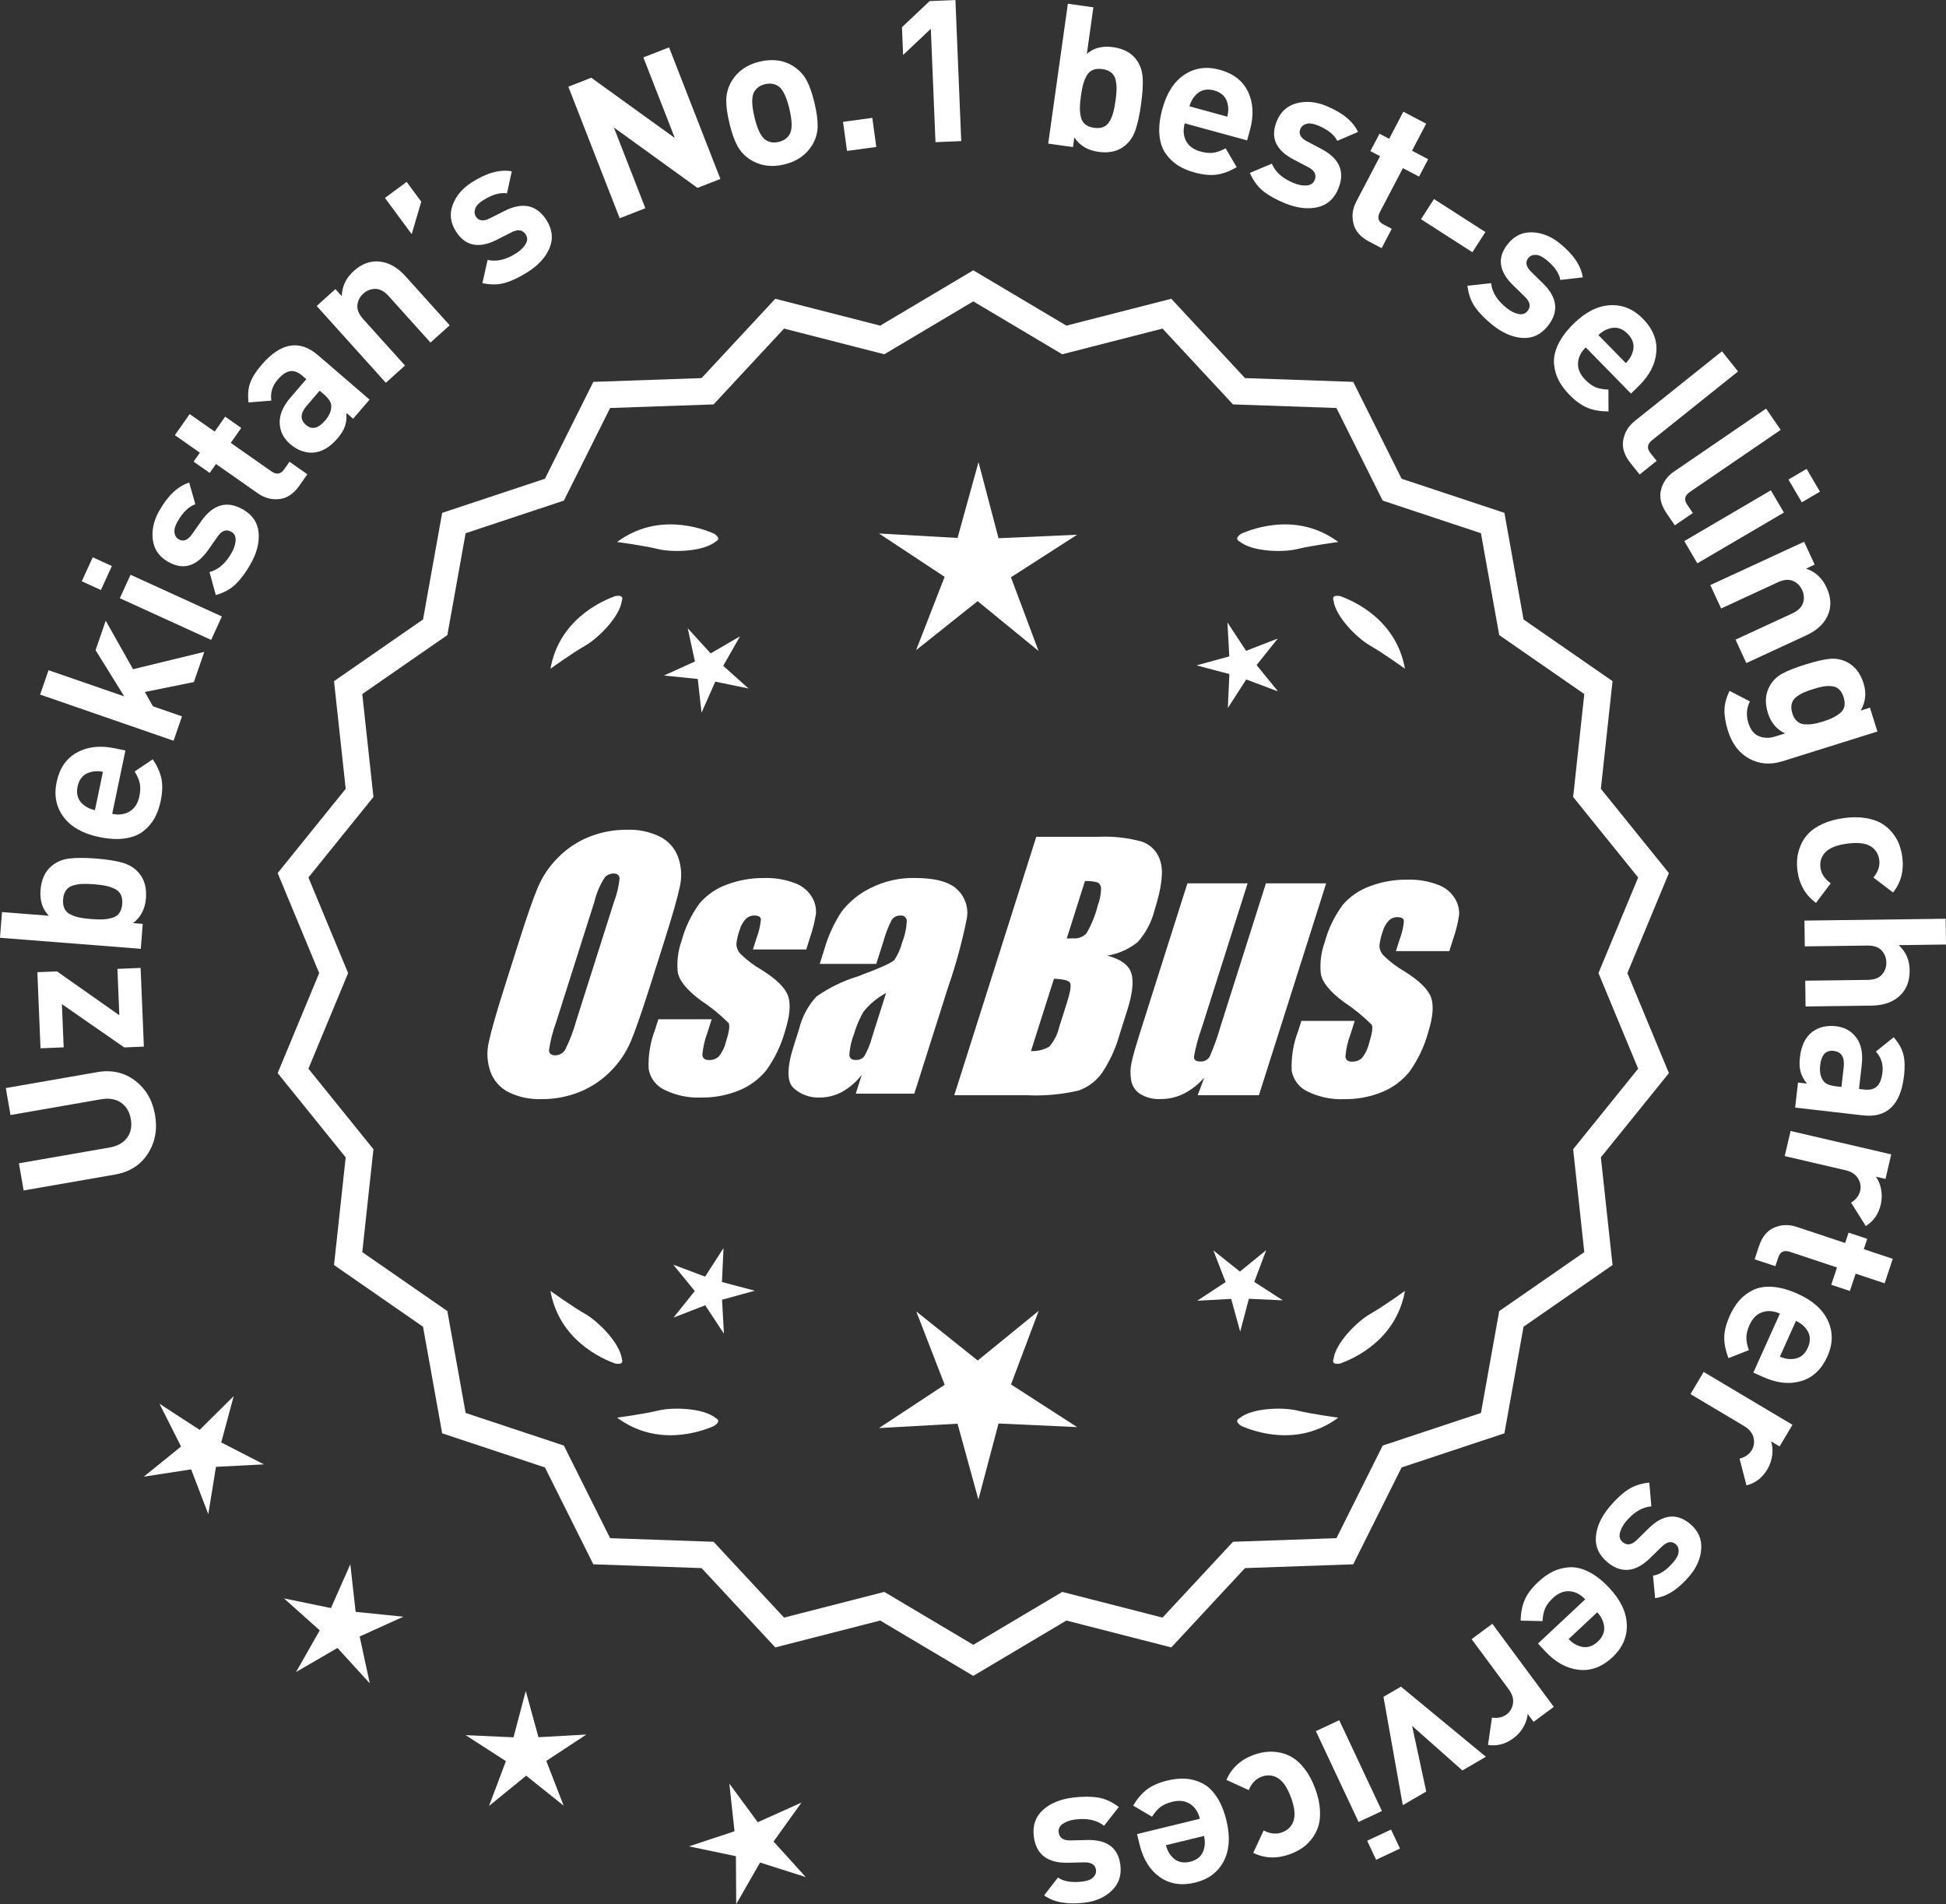 <?xml version="1.0" encoding="UTF-8"?>
<svg id="Layer_2" data-name="Layer 2" xmlns="http://www.w3.org/2000/svg" viewBox="0 0 304.135 297.585">
  <rect x="0" y="0" width="304.135" height="297.585" fill="#333333" stroke="none"/>
  <defs>
    <style>
      .cls-1 {
        fill: #fff;
      }
    </style>
  </defs>
  <g id="Layer_1-2" data-name="Layer 1">
    <g>
      <g>
        <polygon class="cls-1" points="36.523 218.195 31.204 223.468 24.926 219.383 28.297 226.071 22.471 230.78 29.875 229.64 32.553 236.635 33.756 229.243 41.237 228.857 34.578 225.428 36.523 218.195"/>
        <polygon class="cls-1" points="55.583 251.907 54.751 244.464 51.726 251.316 44.389 249.806 49.971 254.801 46.269 261.312 52.744 257.547 57.792 263.081 56.212 255.759 63.034 252.667 55.583 251.907"/>
        <polygon class="cls-1" points="84.156 271.499 82.169 264.276 80.253 271.518 72.771 271.175 79.065 275.235 76.428 282.245 82.233 277.513 88.086 282.189 85.379 275.204 91.634 271.083 84.156 271.499"/>
        <polygon class="cls-1" points="120.898 287.804 125.262 281.716 118.428 284.783 113.987 278.751 114.792 286.199 107.683 288.559 115.014 290.095 115.062 297.585 118.788 291.087 125.926 293.356 120.898 287.804"/>
      </g>
      <g>
        <path class="cls-1" d="M152.112,261.287l-14.465-8.599-16.302,4.175-11.457-12.326-16.818-.586-7.52-15.055-15.972-5.301-2.974-16.563-13.831-9.586,1.813-16.73-10.57-13.094,6.453-15.542-6.453-15.542,10.57-13.094-1.813-16.73,13.831-9.586,2.974-16.563,15.972-5.301,7.52-15.055,16.818-.586,11.457-12.326,16.302,4.175,14.465-8.599,14.465,8.599,16.302-4.175,11.457,12.326,16.818.586,7.52,15.055,15.972,5.301,2.974,16.563,13.831,9.586-1.813,16.73,10.57,13.094-6.453,15.542,6.453,15.542-10.57,13.094,1.813,16.73-13.831,9.586-2.974,16.563-15.972,5.301-7.52,15.055-16.818.586-11.457,12.326-16.302-4.175-14.465,8.599ZM138.124,249.369l13.988,8.315,13.988-8.315,15.764,4.038,11.079-11.92,16.263-.567,7.272-14.558,15.445-5.126,2.876-16.017,13.375-9.27-1.753-16.179,10.222-12.662-6.24-15.029,6.24-15.029-10.222-12.662,1.753-16.178-13.375-9.27-2.876-16.017-15.445-5.126-7.272-14.558-16.263-.567-11.079-11.92-15.764,4.038-13.988-8.316-13.988,8.316-15.764-4.038-11.079,11.92-16.263.567-7.272,14.558-15.445,5.126-2.876,16.017-13.375,9.27,1.753,16.178-10.222,12.662,6.24,15.029-6.24,15.029,10.222,12.662-1.753,16.179,13.375,9.27,2.876,16.017,15.445,5.126,7.272,14.558,16.263.567,11.079,11.92,15.764-4.038Z"/>
        <path class="cls-1" d="M152.112,261.914l-14.549-8.648-16.396,4.199-11.522-12.397-16.915-.59-7.562-15.141-16.063-5.331-2.991-16.659-13.911-9.641,1.824-16.826-10.632-13.169,6.49-15.631-6.49-15.631,10.632-13.17-1.824-16.826,13.911-9.641,2.991-16.659,16.063-5.332,7.562-15.141,16.915-.59,11.522-12.397,16.396,4.199,14.549-8.648,14.548,8.648,16.396-4.199,11.522,12.397,16.914.59,7.563,15.141,16.063,5.332,2.991,16.659,13.91,9.641-1.823,16.826,10.632,13.17-6.49,15.631,6.49,15.631-10.632,13.169,1.823,16.826-13.91,9.641-2.991,16.659-16.063,5.331-7.563,15.141-16.914.59-11.522,12.397-16.396-4.199-14.548,8.648ZM137.729,252.11l14.383,8.55,14.382-8.55,16.209,4.151,11.392-12.255,16.721-.583,7.478-14.968,15.88-5.271,2.956-16.468,13.752-9.531-1.802-16.635,10.509-13.019-6.416-15.453,6.416-15.453-10.509-13.02.023-.223,1.778-16.412-13.752-9.531-2.956-16.468-15.88-5.271-7.478-14.968-16.721-.583-11.392-12.255-16.209,4.151-14.382-8.55-14.383,8.55-16.208-4.151-11.392,12.255-16.722.583-7.477,14.968-15.88,5.271-2.956,16.468-13.753,9.531,1.803,16.634-10.509,13.02,6.416,15.453-6.416,15.453,10.509,13.019-.023.223-1.779,16.412,13.753,9.531,2.956,16.468,15.88,5.271,7.477,14.968,16.722.583,11.392,12.255,16.208-4.151ZM152.112,258.311l-14.071-8.365-15.858,4.062-11.144-11.99-16.36-.57-7.314-14.645-15.537-5.156-2.893-16.112-13.454-9.325,1.764-16.274-10.283-12.737,6.277-15.119-6.277-15.119,10.283-12.737-1.764-16.274,13.454-9.325,2.893-16.112,15.537-5.156,7.314-14.645,16.36-.57,11.144-11.991,15.858,4.062,14.071-8.365,14.071,8.365,15.857-4.062,11.145,11.991,16.36.57,7.314,14.645,15.536,5.156,2.894,16.112,13.454,9.325-1.764,16.274,10.283,12.737-6.277,15.119,6.277,15.119-10.283,12.737,1.764,16.274-13.454,9.325-2.894,16.112-15.536,5.156-7.314,14.645-16.36.57-11.145,11.99-15.857-4.062-14.071,8.365ZM138.207,248.791l13.905,8.266,13.905-8.266,15.67,4.014,11.014-11.849,16.167-.563,7.229-14.472,15.353-5.096,2.858-15.922,13.296-9.214-1.742-16.083,10.16-12.587-6.203-14.94,6.203-14.94-10.16-12.587,1.742-16.083-13.296-9.214-2.858-15.922-15.353-5.096-7.229-14.472-16.167-.563-11.014-11.849-15.67,4.014-13.905-8.267-13.905,8.267-15.671-4.014-11.013,11.849-16.167.563-7.229,14.472-15.354,5.096-2.857,15.922-13.296,9.214,1.742,16.083-10.16,12.587,6.203,14.94-6.203,14.94,10.16,12.587-1.742,16.083,13.296,9.214,2.857,15.922,15.354,5.096,7.229,14.472,16.167.563,11.013,11.849,15.671-4.014Z"/>
      </g>
      <g>
        <polygon class="cls-1" points="112.832 200.362 113.075 195.056 110.197 199.52 105.226 197.649 108.581 201.766 105.266 205.915 110.218 203.997 113.14 208.432 112.846 203.129 117.967 201.72 112.832 200.362"/>
        <polygon class="cls-1" points="162.338 204.861 152.807 212.629 143.2 204.954 147.643 216.42 137.374 223.185 149.652 222.502 152.912 234.358 156.057 222.471 168.341 223.034 158.007 216.369 162.338 204.861"/>
        <polygon class="cls-1" points="196.026 200.344 197.896 195.374 193.78 198.729 189.63 195.414 191.549 200.366 187.114 203.288 192.417 202.993 193.825 208.114 195.184 202.98 200.489 203.223 196.026 200.344"/>
      </g>
      <g>
        <path class="cls-1" d="M193.726,221.638c-.197.099-.32.215-.359.348-.001.002-.003.003-.005.005.001 0.0.002.001.003.001-.063.227.115.505.606.846,2.043.909,8.925,3.375,15.191-1.283,0,0-4.07-.534-6.459-1.115-2.166-.527-6.98-.443-8.977,1.198Z"/>
        <path class="cls-1" d="M208.39,212.904c0.0.002-0.0.004-0.0.007.001-0.0.002-.001.003-.001.11.208.43.288,1.022.199,2.109-.742,8.805-3.676,10.161-11.365,0,0-3.325,2.407-5.461,3.625-1.936,1.104-5.378,4.471-5.703,7.036-.075.207-.085.376-.022.5Z"/>
      </g>
      <g>
        <path class="cls-1" d="M111.88,221.638c.197.099.32.215.359.348.001.002.003.003.005.005-.001 0-.002.001-.003.001.063.227-.115.505-.606.846-2.043.909-8.925,3.375-15.191-1.283,0,0,4.07-.534,6.459-1.115,2.166-.527,6.98-.443,8.977,1.198Z"/>
        <path class="cls-1" d="M97.216,212.904c-0.0.002 0.0.004 0.0.007-.001-0-.002-.001-.003-.001-.11.208-.43.288-1.022.199-2.109-.742-8.805-3.676-10.161-11.365,0,0,3.325,2.407,5.461,3.625,1.936,1.104,5.378,4.471,5.703,7.036.075.207.085.376.022.5Z"/>
      </g>
      <g>
        <path class="cls-1" d="M111.88,84.622c.197-.099.32-.215.359-.348.001-.002.003-.003.005-.005-.001-0-.002-.001-.003-.001.063-.227-.115-.505-.606-.846-2.043-.909-8.925-3.375-15.191,1.283,0,0,4.07.534,6.459,1.115,2.166.527,6.98.443,8.977-1.198Z"/>
        <path class="cls-1" d="M97.216,93.355c-0-.002 0-.004 0-.007-.001 0-.002.001-.003.001-.11-.208-.43-.288-1.022-.199-2.109.742-8.805,3.676-10.161,11.365,0,0,3.325-2.407,5.461-3.625,1.936-1.104,5.378-4.471,5.703-7.036.075-.207.085-.376.022-.5Z"/>
      </g>
      <g>
        <path class="cls-1" d="M193.726,84.622c-.197-.099-.32-.215-.359-.348-.001-.002-.003-.003-.005-.005.001-0.0.002-.001.003-.001-.063-.227.115-.505.606-.846,2.043-.909,8.925-3.375,15.191,1.283,0,0-4.07.534-6.459,1.115-2.166.527-6.98.443-8.977-1.198Z"/>
        <path class="cls-1" d="M208.39,93.355c0-.002-0-.004-0-.007.001 0.0.002.001.003.001.11-.208.43-.288,1.022-.199,2.109.742,8.805,3.676,10.161,11.365,0,0-3.325-2.407-5.461-3.625-1.936-1.104-5.378-4.471-5.703-7.036-.075-.207-.085-.376-.022-.5Z"/>
      </g>
      <g id="Group_4" data-name="Group 4">
        <g id="Group_1" data-name="Group 1">
          <path id="Path_1" data-name="Path 1" class="cls-1" d="M101.57,154.181c-1.287,4.058-2.289,6.932-3.006,8.623-.743,1.73-1.811,3.301-3.145,4.628-1.374,1.392-3.018,2.488-4.831,3.221-1.89.759-3.911,1.14-5.947,1.123-1.762.067-3.514-.296-5.104-1.059-1.333-.652-2.362-1.794-2.872-3.188-.534-1.48-.633-3.081-.285-4.615.343-1.661,1.174-4.572,2.493-8.734l2.193-6.911c1.287-4.058,2.289-6.932,3.006-8.623.743-1.73,1.811-3.301,3.145-4.628,1.374-1.392,3.018-2.488,4.831-3.221,1.89-.757,3.911-1.138,5.947-1.12,1.762-.067,3.514.296,5.104,1.059,1.332.654,2.36,1.796,2.872,3.189.534,1.48.633,3.082.285,4.616-.343,1.661-1.173,4.571-2.492,8.731l-2.194,6.909ZM95.979,140.907c.442-1.159.728-2.373.849-3.608-.025-.526-.342-.786-.951-.786-.528.006-1.028.236-1.375.634-.738,1.153-1.278,2.422-1.598,3.754l-5.99,18.863c-.521,1.405-.892,2.861-1.11,4.343,0,.552.337.824.98.824.663-.002,1.272-.367,1.586-.951.708-1.449,1.281-2.96,1.712-4.514l5.891-18.565.005.005Z"/>
          <path id="Path_2" data-name="Path 2" class="cls-1" d="M126.006,148.389h-8.337l.571-1.795c.36-.932.588-1.91.678-2.904-.032-.406-.374-.609-1.027-.609-.511-.005-1.002.199-1.36.563-.44.48-.76,1.059-.932,1.687-.261.721-.434,1.471-.516,2.234.027.588.273,1.145.692,1.559.987.957,2.09,1.787,3.283,2.47,2.283,1.433,3.65,2.78,4.102,4.039.45,1.262.298,3.1-.469,5.516-.606,2.188-1.593,4.253-2.916,6.099-1.134,1.403-2.607,2.494-4.28,3.17-1.866.76-3.866,1.137-5.881,1.11-1.989.089-3.969-.323-5.758-1.198-1.308-.611-2.234-1.824-2.479-3.246-.096-2.11.247-4.217,1.008-6.188l.507-1.598h8.334l-.665,2.097c-.426,1.113-.691,2.281-.786,3.469.038.533.375.799.995.799.573.035,1.136-.159,1.566-.539.535-.66.914-1.431,1.11-2.258.501-1.579.646-2.568.436-2.968-1.324-1.328-2.782-2.516-4.35-3.545-2.238-1.661-3.445-3.17-3.62-4.527-.144-1.635.068-3.281.622-4.825.569-2.111,1.53-4.096,2.831-5.852,1.142-1.318,2.605-2.319,4.247-2.904,1.841-.694,3.795-1.04,5.763-1.02,1.695-.065,3.385.22,4.965.837,1.093.416,2.01,1.195,2.597,2.206.446.77.652,1.655.589,2.543-.197,1.246-.505,2.473-.919,3.665l-.603,1.927v-.013Z"/>
          <path id="Path_3" data-name="Path 3" class="cls-1" d="M136.944,150.641h-8.832l.704-2.219c.594-2.102,1.506-4.101,2.703-5.929,1.19-1.558,2.727-2.818,4.489-3.678,2.159-1.102,4.557-1.651,6.981-1.598,3.183,0,5.391.602,6.626,1.807,1.207,1.138,1.77,2.801,1.503,4.439-.732,3.678-1.717,7.301-2.948,10.842l-5.275,16.619h-9.151l.939-2.948c-.833,1.085-1.877,1.991-3.069,2.663-1.084.587-2.299.892-3.532.888-1.495.057-2.952-.476-4.058-1.483-1.059-.989-1.059-3.155,0-6.499l.863-2.723c.457-1.89,1.387-3.633,2.701-5.066,1.961-1.384,4.13-2.445,6.425-3.145,3.5-1.3,5.432-2.171,5.795-2.614.543-.846.947-1.772,1.198-2.745.429-1.076.669-2.218.71-3.376-.029-.466-.43-.82-.895-.792-.018.001-.037.003-.055.005-.549-.041-1.079.21-1.395.66-.559,1.094-1.001,2.244-1.319,3.43l-1.105,3.462ZM138.488,155.18c-1.375.739-2.587,1.749-3.563,2.968-.617,1.087-1.105,2.242-1.452,3.442-.417,1.06-.665,2.179-.735,3.316.057.494.387.748,1.008.748.515.039,1.016-.18,1.337-.584.548-.968.966-2.005,1.243-3.082l2.162-6.809Z"/>
        </g>
        <g id="Group_3" data-name="Group 3">
          <path id="Path_7" data-name="Path 7" class="cls-1" d="M161.951,130.775h9.778c2.286-.102,4.574.159,6.778.773,1.417.502,2.491,1.676,2.866,3.132.482,1.573.169,4.102-.939,7.589-.458,1.832-1.352,3.527-2.606,4.939-1.376,1.117-3.019,1.855-4.768,2.143,2.092.552,3.341,1.458,3.747,2.732s.191,3.227-.647,5.852l-1.186,3.747c-.599,2.16-1.543,4.209-2.797,6.068-.911,1.247-2.181,2.187-3.64,2.694-2.64.61-5.352.853-8.059.723h-11.338l12.82-40.394h-.012ZM164.722,152.958l-3.594,11.305c1.003.055,2-.187,2.866-.697.763-.878,1.295-1.933,1.548-3.069l1.198-3.766c.552-1.731.712-2.779.481-3.145-.229-.368-1.059-.571-2.505-.622l.005-.007ZM169.566,137.69l-2.847,8.985c.425-.019.755-.025.989-.025.773.074,1.538-.207,2.08-.762.796-1.36,1.394-2.827,1.775-4.356.325-.849.501-1.747.519-2.656.007-.396-.201-.766-.545-.964-.638-.177-1.299-.25-1.96-.218l-.012-.003Z"/>
          <path id="Path_8" data-name="Path 8" class="cls-1" d="M207.261,138.06l-10.506,33.107h-9.574l1.034-2.752c-.9,1.034-1.989,1.886-3.208,2.511-1.107.552-2.327.839-3.563.837-1.145.071-2.284-.208-3.267-.799-.732-.487-1.233-1.252-1.389-2.118-.163-.914-.146-1.851.051-2.759.197-.957.742-2.86,1.649-5.7l7.089-22.332h9.409l-7.152,22.528c-.542,1.492-.956,3.028-1.236,4.59,0,.481.317.723.97.723.596.053,1.171-.237,1.483-.748.687-1.562,1.264-3.17,1.725-4.812l7.07-22.28h9.409l.005.004Z"/>
          <path id="Path_9" data-name="Path 9" class="cls-1" d="M226.503,148.643h-8.338l.571-1.795c.36-.932.588-1.91.678-2.904-.032-.406-.374-.609-1.027-.609-.511-.004-1.001.199-1.359.563-.44.48-.76,1.059-.932,1.687-.26.721-.432,1.47-.514,2.231.027.588.273,1.145.692,1.559.986.958,2.089,1.788,3.281,2.472,2.283,1.433,3.65,2.78,4.102,4.039.45,1.262.298,3.1-.469,5.516-.606,2.188-1.593,4.253-2.916,6.099-1.134,1.403-2.607,2.494-4.28,3.17-1.866.76-3.866,1.137-5.881,1.11-1.989.089-3.969-.323-5.758-1.198-1.308-.611-2.234-1.824-2.479-3.246-.096-2.11.247-4.217,1.008-6.188l.507-1.598h8.338l-.665,2.099c-.426,1.113-.691,2.281-.786,3.469.038.533.375.799.995.799.573.035,1.136-.159,1.566-.539.535-.66.914-1.431,1.11-2.258.501-1.579.646-2.568.436-2.968-1.324-1.328-2.782-2.516-4.35-3.545-2.238-1.661-3.445-3.17-3.62-4.527-.144-1.635.068-3.281.622-4.825.569-2.111,1.53-4.096,2.831-5.852,1.142-1.318,2.605-2.319,4.247-2.904,1.841-.694,3.795-1.04,5.763-1.02,1.695-.065,3.385.22,4.965.837,1.096.414,2.016,1.194,2.606,2.206.446.77.652,1.655.589,2.543-.197,1.246-.505,2.473-.919,3.665l-.609,1.921-.007-.009Z"/>
        </g>
      </g>
      <g>
        <path class="cls-1" d="M15.201,167.559c2.262-.394,4.232.051,5.912,1.331,1.682,1.281,2.721,3.062,3.117,5.342.396,2.281.021,4.307-1.129,6.081-1.15,1.773-2.854,2.856-5.115,3.25l-14.291,2.488-.74-4.245,14.141-2.461c1.242-.216,2.16-.723,2.756-1.518.598-.796.793-1.774.592-2.935s-.719-2.02-1.551-2.578c-.83-.558-1.867-.729-3.109-.513l-14.141,2.461-.734-4.214,14.293-2.488Z"/>
        <path class="cls-1" d="M21.975,151.272l.51,12.296-3.066.127-9.744-6.763.279,6.752-3.623.15-.492-11.894,3.066-.127,9.746,6.856-.301-7.248,3.625-.15Z"/>
        <path class="cls-1" d="M14.992,134.177c1.67.13,3.031.341,4.088.631,1.055.29,1.914.814,2.582,1.57.896,1.003,1.279,2.339,1.148,4.008s-.803,2.964-2.016,3.884l1.514.119-.305,3.894-22.004-1.723.314-4.018,7.326.573c-1-1.011-1.436-2.351-1.305-4.02s.717-2.929,1.758-3.78c.777-.644,1.709-1.027,2.795-1.149,1.088-.122,2.457-.119,4.104.01ZM16.51,138.432c-.479-.1-1.09-.179-1.83-.237-.742-.058-1.357-.075-1.848-.051-.488.024-.967.106-1.434.245-.467.14-.828.392-1.084.755-.258.364-.408.834-.453,1.41-.045.578.031,1.065.227,1.464.197.399.516.704.955.915.439.211.898.366,1.379.465.479.1,1.09.179,1.83.237.742.058,1.359.075,1.848.051s.973-.105,1.449-.244c.477-.139.846-.39,1.102-.753.256-.363.406-.834.451-1.411.045-.576-.029-1.064-.227-1.463s-.521-.704-.971-.916c-.449-.211-.914-.367-1.395-.467Z"/>
        <path class="cls-1" d="M19.6,117.296l-2.064,9.893c1.051.219,1.965.093,2.74-.378.773-.472,1.273-1.253,1.502-2.346.168-.809.189-1.496.064-2.061-.123-.564-.393-1.175-.803-1.831l2.836-1.91c.691,1.031,1.143,2.039,1.348,3.021.207.983.17,2.152-.113,3.507-.211,1.012-.529,1.9-.953,2.667s-1.004,1.442-1.738,2.028-1.689.967-2.867,1.143c-1.176.177-2.533.104-4.072-.217-2.527-.528-4.375-1.567-5.539-3.12-1.164-1.552-1.529-3.37-1.094-5.454.451-2.165,1.508-3.707,3.168-4.627,1.658-.92,3.633-1.142,5.918-.664l1.668.349ZM16.088,120.616c-.691-.124-1.283-.121-1.775.009-1.193.258-1.924,1.023-2.189,2.298s.096,2.269,1.088,2.982c.398.315.939.556,1.623.719l1.254-6.008Z"/>
        <path class="cls-1" d="M31.93,101.877l-1.631,4.717-7.656,1.552,1.26,2.24,4.541,1.57-1.316,3.809-20.859-7.213,1.316-3.809,11.836,4.093-4.486-7.227,1.59-4.6,4.268,7.577,11.139-2.708Z"/>
        <path class="cls-1" d="M17.484,88.461l-1.711,3.751-2.99-1.365,1.711-3.75,2.99,1.364ZM34.674,96.342l-1.674,3.666-14.27-6.514,1.674-3.666,14.27,6.514Z"/>
        <path class="cls-1" d="M37.955,79.608c1.492.848,2.311,2.05,2.459,3.608.15,1.558-.271,3.209-1.262,4.952-.734,1.294-1.504,2.332-2.303,3.112-.801.781-1.84,1.355-3.119,1.723l-.988-3.593c1.371-.362,2.52-1.361,3.449-2.996.389-.683.6-1.336.631-1.959.033-.623-.191-1.072-.678-1.348-.771-.439-1.484-.189-2.135.747l-1.502,2.142c-1.803,2.542-3.879,3.145-6.234,1.807-1.4-.796-2.197-1.944-2.393-3.445-.191-1.5.141-3.005.998-4.515,1.357-2.389,2.922-3.866,4.691-4.429l.959,3.397c-1.027.343-1.961,1.252-2.797,2.725-.379.665-.531,1.238-.459,1.718.07.48.295.828.674,1.042.699.398,1.381.143,2.039-.766l1.471-2.087c1.854-2.632,4.02-3.244,6.498-1.834Z"/>
        <path class="cls-1" d="M48.035,74.12l-1.264,1.802c-.879,1.252-1.916,1.944-3.119,2.073-1.201.13-2.318-.167-3.35-.891l-6.549-4.591-.979,1.396-2.514-1.762.979-1.396-3.908-2.74,2.312-3.3,3.91,2.741,1.637-2.335,2.514,1.762-1.639,2.335,6.346,4.449c.797.558,1.461.456,1.996-.306l.836-1.193,2.791,1.958Z"/>
        <path class="cls-1" d="M57.76,62.458l-2.57,2.982-1.055-.911c.057.787-.016,1.481-.221,2.083-.203.601-.604,1.247-1.197,1.935-1.172,1.362-2.43,2.094-3.771,2.192-1.283.066-2.49-.386-3.617-1.357-1.033-.891-1.572-1.982-1.617-3.276-.045-1.293.525-2.628,1.713-4.006l2.449-2.842-.611-.526c-.672-.58-1.316-.822-1.932-.725s-1.268.544-1.955,1.343c-.824.955-1.146,2.042-.969,3.259l-3.561.287c-.146-1.162-.062-2.175.246-3.041.311-.865.91-1.815,1.801-2.848,2.994-3.476,5.932-3.972,8.812-1.49l8.055,6.941ZM50.619,61.625l-.656-.566-2.002,2.325c-1.041,1.206-1.09,2.213-.15,3.022.924.796,1.918.576,2.984-.661.688-.798,1.012-1.57.971-2.314.004-.542-.379-1.144-1.146-1.805Z"/>
        <path class="cls-1" d="M70.277,50.84l-2.996,2.696-6.533-7.257c-.678-.752-1.371-1.129-2.082-1.129-.709-0-1.332.241-1.869.725-.555.498-.867,1.1-.941,1.806-.072.706.23,1.435.906,2.188l6.535,7.257-2.996,2.696-10.807-12.002,2.926-2.634.996,1.105c.037-1.534.66-2.848,1.875-3.94,1.184-1.064,2.445-1.562,3.787-1.492,1.547.082,2.979.852,4.291,2.31l6.908,7.672Z"/>
        <path class="cls-1" d="M65.838,31.521l-1.496,5.073-4.18-5.663,3.393-2.503,2.283,3.093Z"/>
        <path class="cls-1" d="M85.414,34.414c.918,1.449,1.076,2.896.475,4.341-.6,1.445-1.748,2.705-3.439,3.777-1.258.797-2.424,1.353-3.496,1.666-1.074.313-2.262.332-3.562.055l.816-3.636c1.377.324,2.863-.017,4.451-1.024.664-.42,1.156-.897,1.479-1.432.322-.534.334-1.037.035-1.508-.477-.75-1.223-.865-2.238-.344l-2.332,1.185c-2.785,1.397-4.9.953-6.35-1.333-.863-1.362-1.027-2.75-.494-4.166.535-1.415,1.535-2.587,3.002-3.517,2.32-1.472,4.396-2.04,6.223-1.706l-.75,3.448c-1.068-.179-2.318.185-3.75,1.092-.646.41-1.049.843-1.211,1.301-.164.458-.129.87.104,1.237.432.681,1.152.774,2.16.282l2.281-1.151c2.871-1.453,5.07-.975,6.598,1.434Z"/>
        <path class="cls-1" d="M112.586,27.967l-3.582,1.397-13.066-9.443,4.924,12.621-4.014,1.566-8.023-20.562,3.58-1.397,13.059,9.414-4.914-12.592,4.016-1.566,8.021,20.562Z"/>
        <path class="cls-1" d="M127.291,16.067c.359,1.508.523,2.759.496,3.754-.029.995-.301,1.926-.818,2.792-.939,1.583-2.414,2.615-4.426,3.093-1.99.474-3.762.216-5.314-.774-.855-.561-1.52-1.278-1.994-2.153s-.887-2.057-1.242-3.544-.516-2.724-.486-3.708c.031-.984.303-1.92.814-2.807.939-1.583,2.404-2.612,4.395-3.086,2.051-.488,3.832-.233,5.346.766.855.562,1.52,1.274,1.992,2.139.471.865.885,2.042,1.238,3.529ZM123.369,17.001c-.465-1.949-1.066-3.145-1.809-3.584-.572-.352-1.242-.438-2.004-.256-.744.178-1.293.553-1.645,1.125-.465.727-.465,2.065,0,4.015.469,1.97,1.074,3.175,1.816,3.614.572.353,1.23.44,1.975.263.764-.182,1.322-.559,1.674-1.131.465-.727.463-2.075-.008-4.046Z"/>
        <path class="cls-1" d="M136.953,22.964l-4.576.625-.621-4.546,4.576-.625.621,4.546Z"/>
        <path class="cls-1" d="M150.229,22.053l-4.025.166-.729-17.717-4.33,4.087-.18-4.336,4.332-4.087,4.025-.165.906,22.053Z"/>
        <path class="cls-1" d="M178.332,16.309c-.232,1.658-.527,3.004-.881,4.04-.354,1.036-.93,1.863-1.727,2.481-1.055.833-2.412,1.133-4.068.9-1.658-.233-2.91-.982-3.756-2.249l-.209,1.504-3.869-.543,3.07-21.857,3.99.56-1.021,7.276c1.07-.935,2.434-1.286,4.092-1.053,1.658.233,2.881.895,3.666,1.986.596.814.92,1.768.975,2.86s-.033,2.458-.262,4.096ZM173.992,17.562c.129-.472.246-1.077.348-1.813.105-.737.16-1.35.166-1.84.006-.489-.047-.972-.156-1.446-.111-.475-.34-.851-.688-1.129-.348-.278-.807-.458-1.379-.538-.574-.081-1.066-.035-1.475.137-.412.172-.736.471-.973.896-.236.426-.42.875-.549,1.347-.129.473-.246,1.077-.35,1.814-.104.736-.156,1.35-.164,1.839-.006.49.045.977.156,1.462.107.485.336.867.684,1.145.348.279.807.458,1.379.538.574.081,1.064.035,1.475-.137.412-.172.736-.476.975-.912.238-.436.422-.89.551-1.362Z"/>
        <path class="cls-1" d="M194.908,21.942l-9.748-2.667c-.283,1.037-.213,1.956.211,2.757s1.172,1.35,2.248,1.644c.799.218,1.482.282,2.055.192.57-.09,1.195-.32,1.877-.691l1.73,2.949c-1.072.628-2.104,1.015-3.098,1.161-.994.146-2.158.036-3.492-.33-.998-.273-1.865-.645-2.604-1.114-.74-.47-1.379-1.089-1.92-1.859-.539-.769-.859-1.746-.965-2.932-.104-1.186.051-2.536.467-4.051.682-2.492,1.832-4.271,3.453-5.338,1.621-1.067,3.457-1.319,5.51-.758,2.135.584,3.607,1.732,4.424,3.445.818,1.713.918,3.696.303,5.948l-.451,1.645ZM191.811,18.234c.166-.683.197-1.274.1-1.772-.184-1.208-.904-1.983-2.16-2.327s-2.271-.043-3.043.903c-.34.378-.611.904-.818,1.576l5.922,1.62Z"/>
        <path class="cls-1" d="M209.168,29.48c-.648,1.588-1.734,2.557-3.26,2.905-1.525.348-3.219.144-5.074-.613-1.377-.562-2.506-1.19-3.383-1.882-.879-.693-1.582-1.649-2.111-2.87l3.436-1.445c.535,1.312,1.674,2.324,3.416,3.034.727.297,1.402.421,2.023.374.623-.048,1.039-.33,1.25-.846.334-.823-.004-1.497-1.018-2.022l-2.318-1.213c-2.752-1.458-3.617-3.439-2.596-5.947.609-1.493,1.645-2.432,3.107-2.817,1.463-.386,2.998-.251,4.605.405,2.545,1.038,4.211,2.399,4.998,4.081l-3.244,1.389c-.475-.974-1.494-1.781-3.064-2.421-.707-.289-1.295-.367-1.762-.234-.469.133-.783.401-.947.802-.305.747.037,1.388,1.023,1.924l2.26,1.189c2.85,1.497,3.736,3.565,2.658,6.207Z"/>
        <path class="cls-1" d="M215.93,38.78l-1.949-1.021c-1.355-.709-2.174-1.651-2.457-2.826-.283-1.174-.135-2.32.451-3.437l3.709-7.086-1.51-.791,1.424-2.719,1.51.791,2.215-4.23,3.57,1.869-2.215,4.229,2.525,1.323-1.422,2.719-2.527-1.322-3.594,6.866c-.451.861-.264,1.507.561,1.938l1.291.676-1.582,3.021Z"/>
        <path class="cls-1" d="M230.119,39.421l-8.033-5.158,2.027-3.157,8.033,5.159-2.027,3.156Z"/>
        <path class="cls-1" d="M241.896,50.959c-1.074,1.338-2.393,1.956-3.955,1.855-1.562-.102-3.125-.779-4.688-2.034-1.16-.931-2.062-1.854-2.707-2.769-.643-.915-1.045-2.032-1.205-3.352l3.703-.406c.141,1.411.943,2.705,2.412,3.881.611.492,1.223.803,1.832.935s1.09-.02,1.439-.456c.555-.692.422-1.436-.398-2.228l-1.875-1.823c-2.225-2.182-2.49-4.329-.795-6.44,1.008-1.257,2.27-1.861,3.781-1.814,1.512.048,2.945.615,4.301,1.701,2.143,1.721,3.352,3.5,3.627,5.336l-3.508.406c-.174-1.068-.924-2.133-2.246-3.194-.596-.479-1.137-.72-1.623-.726-.484-.006-.863.161-1.135.499-.504.629-.361,1.34.432,2.136l1.828,1.784c2.305,2.247,2.562,4.482.779,6.707Z"/>
        <path class="cls-1" d="M254.902,61.515l-7.068-7.223c-.768.751-1.172,1.58-1.211,2.485-.039.906.332,1.758,1.113,2.555.576.591,1.135.992,1.674,1.202.537.21,1.193.328,1.969.35l.006,3.42c-1.24.001-2.328-.187-3.26-.562-.932-.376-1.881-1.059-2.85-2.048-.721-.739-1.283-1.498-1.684-2.276-.402-.779-.641-1.636-.719-2.572-.076-.937.139-1.942.646-3.019.51-1.076,1.324-2.163,2.447-3.262,1.846-1.807,3.738-2.762,5.676-2.865s3.652.606,5.141,2.127c1.545,1.581,2.24,3.316,2.08,5.207-.158,1.891-1.074,3.653-2.742,5.287l-1.219,1.192ZM254.098,56.749c.488-.506.816-.999.982-1.48.451-1.135.221-2.167-.691-3.098-.908-.931-1.936-1.183-3.082-.757-.484.155-.984.472-1.5.948l4.291,4.387Z"/>
        <path class="cls-1" d="M256.256,74.159l-1.434-1.792c-.967-1.21-1.344-2.41-1.131-3.6s.812-2.178,1.797-2.965l13.633-10.898,2.516,3.147-13.438,10.744c-.76.607-.842,1.281-.248,2.024l.969,1.21-2.664,2.129Z"/>
        <path class="cls-1" d="M261.754,82.1l-1.295-1.894c-.873-1.28-1.162-2.504-.859-3.675.301-1.17.973-2.11,2.012-2.822l14.408-9.851,2.275,3.326-14.203,9.711c-.803.549-.934,1.215-.396,2l.875,1.279-2.816,1.925Z"/>
        <path class="cls-1" d="M265.271,88.041l-2.039-3.476,13.531-7.935,2.039,3.476-13.531,7.935ZM281.6,78.501l-2.088-3.557,2.836-1.663,2.086,3.557-2.834,1.663Z"/>
        <path class="cls-1" d="M272.928,103.625l-1.689-3.659,8.863-4.095c.92-.424,1.482-.976,1.695-1.654.209-.678.164-1.345-.141-2.001-.311-.675-.793-1.153-1.445-1.432-.654-.279-1.439-.206-2.357.218l-8.865,4.096-1.689-3.659,14.662-6.773,1.65,3.574-1.352.625c1.455.489,2.525,1.474,3.209,2.957.668,1.444.77,2.798.307,4.059-.535,1.454-1.695,2.592-3.479,3.416l-9.369,4.33Z"/>
        <path class="cls-1" d="M278.566,118.975c-1.875.586-3.602.45-5.182-.409-1.578-.859-2.689-2.314-3.33-4.365-.385-1.223-.562-2.314-.539-3.275s.291-1.942.799-2.946l3.176,1.637c-.535,1.056-.615,2.185-.238,3.388.334,1.065.889,1.752,1.668,2.06s1.613.324,2.5.046l1.568-.491c-1.316-.606-2.211-1.668-2.688-3.187-.48-1.539-.412-2.903.213-4.094.461-.881,1.119-1.559,1.979-2.033.857-.475,2.076-.959,3.654-1.453s2.85-.79,3.814-.886c.967-.097,1.891.085,2.771.546,1.189.623,2.029,1.714,2.518,3.272.477,1.519.324,2.94-.451,4.267l1.449-.454,1.168,3.728-14.85,4.649ZM284.936,112.758c1.24-.389,2.164-.863,2.77-1.42s.748-1.349.426-2.375c-.172-.552-.416-.969-.732-1.249-.314-.281-.705-.44-1.172-.478-.467-.038-.914-.017-1.344.063-.43.08-.941.213-1.533.398-.59.186-1.086.367-1.484.546-.398.179-.781.412-1.146.7-.365.287-.6.643-.705,1.065s-.072.911.1,1.463c.174.552.424.972.752,1.259s.725.444,1.188.473c.465.028.912.007,1.344-.063.434-.07.945-.198,1.539-.383Z"/>
        <path class="cls-1" d="M283.818,141.106c-1.641-1.197-2.605-2.86-2.893-4.99-.09-.676-.104-1.342-.035-1.997.068-.656.248-1.332.541-2.028.291-.696.709-1.32,1.25-1.873.539-.553,1.275-1.043,2.209-1.471.932-.428,2.025-.727,3.273-.895,1.248-.168,2.381-.17,3.393-.004,1.014.166,1.848.444,2.506.835s1.225.883,1.701,1.476c.475.593.828,1.197,1.057,1.812.229.615.391,1.261.48,1.937.291,2.15-.191,4.009-1.438,5.574l-3.068-2.339c.734-.892,1.039-1.809.912-2.75-.127-.942-.578-1.653-1.352-2.133-.816-.495-2.035-.632-3.654-.415-1.639.221-2.785.677-3.443,1.372-.617.667-.865,1.472-.738,2.414.127.942.664,1.745,1.607,2.411l-2.309,3.064Z"/>
        <path class="cls-1" d="M282.188,157.297l-.053-4.029,9.764-.129c1.014-.014,1.754-.287,2.223-.82.467-.533.697-1.162.688-1.885-.01-.744-.256-1.376-.738-1.897-.482-.521-1.23-.774-2.242-.761l-9.764.129-.053-4.03,22.068-.291.055,4.03-7.41.098c1.131.998,1.705,2.303,1.727,3.915.021,1.591-.438,2.868-1.375,3.831-1.082,1.109-2.604,1.678-4.566,1.704l-10.322.136Z"/>
        <path class="cls-1" d="M280.557,173.097l.451-3.911,1.385.159c-.488-.618-.82-1.233-.988-1.846s-.201-1.37-.098-2.273c.205-1.786.834-3.098,1.889-3.933,1.025-.777,2.277-1.08,3.754-.91,1.355.155,2.416.756,3.18,1.801.764,1.044,1.043,2.47.834,4.277l-.428,3.726.801.092c.883.102,1.553-.061,2.006-.487.455-.426.742-1.163.863-2.209.143-1.253-.201-2.332-1.033-3.239l2.785-2.238c.773.879,1.275,1.764,1.506,2.654.229.889.268,2.012.111,3.367-.523,4.558-2.676,6.62-6.453,6.186l-10.564-1.215ZM286.932,169.773l.861.099.352-3.049c.182-1.581-.344-2.442-1.576-2.584-1.211-.139-1.908.602-2.096,2.224-.121,1.047.045,1.867.496,2.46.303.45.957.734,1.963.85Z"/>
        <path class="cls-1" d="M291.602,191.614l-2.301-3.654c.768-.479,1.242-1.101,1.42-1.866.154-.664.039-1.312-.344-1.942-.385-.63-1.039-1.053-1.965-1.268l-9.482-2.204.912-3.925,15.732,3.656-.891,3.834-1.51-.351c.389.515.66,1.167.818,1.957.154.789.141,1.586-.049,2.392-.344,1.489-1.127,2.613-2.342,3.37Z"/>
        <path class="cls-1" d="M274.227,196.811l.693-2.089c.484-1.452,1.281-2.412,2.395-2.879,1.115-.469,2.27-.504,3.467-.106l7.59,2.522.537-1.618,2.912.968-.537,1.618,4.529,1.506-1.27,3.824-4.531-1.505-.9,2.707-2.912-.968.9-2.707-7.355-2.444c-.92-.306-1.529-.018-1.822.864l-.459,1.383-3.236-1.075Z"/>
        <path class="cls-1" d="M274.027,214.516l4.146-9.217c-.98-.441-1.898-.515-2.756-.22-.859.294-1.516.95-1.973,1.968-.34.753-.51,1.42-.508,1.998-.002.578.131,1.231.391,1.961l-3.18,1.254c-.455-1.156-.678-2.237-.668-3.24.01-1.004.299-2.138.867-3.4.422-.943.926-1.742,1.504-2.399.578-.658,1.291-1.194,2.133-1.607.844-.414,1.859-.581,3.047-.5s2.496.444,3.93,1.088c2.355,1.06,3.936,2.472,4.738,4.239.805,1.766.768,3.62-.105,5.561-.906,2.017-2.27,3.296-4.088,3.838-1.818.542-3.793.334-5.922-.624l-1.557-.699ZM278.172,212.028c.65.269,1.229.394,1.736.373,1.221.006,2.1-.585,2.633-1.773s.395-2.236-.42-3.146c-.322-.394-.799-.745-1.432-1.051l-2.518,5.598Z"/>
        <path class="cls-1" d="M272.953,232.143l-1.084-4.18c.879-.223,1.52-.672,1.92-1.347.35-.586.436-1.238.262-1.955-.174-.717-.67-1.319-1.486-1.805l-8.365-4.979,2.061-3.463,13.879,8.26-2.014,3.383-1.332-.793c.215.609.277,1.313.188,2.113-.092.799-.35,1.554-.771,2.265-.783,1.314-1.869,2.147-3.256,2.5Z"/>
        <path class="cls-1" d="M251.186,244.119c-1.314-1.104-1.902-2.435-1.766-3.994.137-1.56.848-3.107,2.137-4.642.957-1.139,1.9-2.021,2.83-2.644.928-.624,2.053-1,3.377-1.13l.324,3.713c-1.414.108-2.727.882-3.936,2.322-.506.601-.83,1.205-.977,1.812-.146.606-.004,1.089.424,1.448.68.571,1.426.455,2.236-.348l1.865-1.834c2.23-2.174,4.383-2.391,6.457-.649,1.232,1.037,1.809,2.311,1.727,3.821-.08,1.51-.68,2.93-1.795,4.26-1.77,2.104-3.574,3.273-5.418,3.507l-.326-3.514c1.072-.152,2.154-.876,3.242-2.174.492-.586.746-1.122.764-1.607s-.141-.868-.475-1.146c-.617-.519-1.332-.391-2.145.384l-1.826,1.787c-2.295,2.253-4.537,2.463-6.721.628Z"/>
        <path class="cls-1" d="M240.369,256.86l7.379-6.906c-.736-.785-1.555-1.207-2.459-1.266-.904-.06-1.764.292-2.58,1.055-.604.564-1.016,1.114-1.238,1.647s-.354,1.188-.393,1.961l-3.42-.069c.025-1.242.236-2.324.635-3.247.395-.922,1.1-1.857,2.109-2.803.754-.706,1.525-1.25,2.312-1.634s1.65-.604,2.588-.66c.938-.057,1.939.181,3.004.713s2.133,1.372,3.207,2.519c1.766,1.886,2.678,3.798,2.738,5.738.059,1.939-.688,3.637-2.242,5.091-1.615,1.511-3.365,2.166-5.252,1.964-1.887-.202-3.629-1.155-5.225-2.86l-1.164-1.245ZM245.152,256.163c.494.499.98.836,1.457,1.014,1.123.476,2.162.269,3.113-.621.949-.89,1.225-1.911.824-3.065-.145-.488-.449-.995-.914-1.521l-4.48,4.194Z"/>
        <path class="cls-1" d="M232.555,272.712l.617-4.274c.895.133,1.658-.033,2.291-.5.547-.406.879-.973.996-1.702.115-.729-.109-1.476-.674-2.24l-5.791-7.824,3.24-2.397,9.607,12.983-3.164,2.342-.924-1.246c-.037.645-.252,1.318-.645,2.02-.393.702-.922,1.299-1.586,1.791-1.229.91-2.553,1.258-3.969,1.047Z"/>
        <path class="cls-1" d="M219.236,282.125l-3.018-16.936,2.732-1.592,13.275,10.958-3.67,2.138-7.865-6.97,2.215,10.263-3.67,2.139Z"/>
        <path class="cls-1" d="M205.658,270.552l3.648-1.714,6.67,14.197-3.648,1.714-6.67-14.197ZM213.672,287.681l3.732-1.753,1.396,2.975-3.73,1.753-1.398-2.974Z"/>
        <path class="cls-1" d="M191.672,278.175c.812-1.863,2.227-3.165,4.244-3.907.641-.235,1.287-.391,1.941-.467s1.354-.047,2.098.087c.742.134,1.443.405,2.1.813.656.408,1.295,1.021,1.914,1.839.621.817,1.148,1.818,1.584,3.001.436,1.183.682,2.287.738,3.312.059,1.024-.031,1.9-.271,2.627-.24.726-.598,1.386-1.072,1.979s-.988,1.068-1.539,1.425c-.553.357-1.148.653-1.787.889-2.037.749-3.955.683-5.754-.196l1.619-3.502c1.029.523,1.99.622,2.883.293.891-.328,1.488-.922,1.789-1.781.305-.905.176-2.124-.389-3.656-.57-1.552-1.266-2.573-2.086-3.064-.785-.459-1.623-.525-2.516-.197-.893.328-1.561,1.025-2.006,2.092l-3.49-1.589Z"/>
        <path class="cls-1" d="M177.707,286.635l9.818-2.392c-.254-1.044-.762-1.814-1.52-2.31-.758-.496-1.682-.611-2.766-.347-.803.195-1.432.471-1.889.827-.455.355-.891.86-1.305,1.515l-2.945-1.739c.633-1.069,1.348-1.908,2.146-2.517s1.871-1.078,3.215-1.405c1.006-.245,1.943-.34,2.818-.288.873.053,1.734.285,2.578.696.846.411,1.6,1.109,2.266,2.096.666.986,1.186,2.243,1.557,3.769.611,2.509.467,4.624-.432,6.343-.9,1.719-2.385,2.83-4.453,3.334-2.148.523-3.996.234-5.541-.868-1.545-1.103-2.594-2.788-3.146-5.056l-.402-1.657ZM182.215,288.376c.186.678.443,1.21.773,1.599.746.967,1.75,1.296,3.016.988s2.006-1.063,2.223-2.265c.115-.496.098-1.087-.049-1.774l-5.963,1.453Z"/>
        <path class="cls-1" d="M161.57,286.983c-.205-1.704.273-3.078,1.438-4.124s2.742-1.69,4.73-1.931c1.479-.179,2.77-.179,3.873,0,1.104.179,2.186.673,3.24,1.482l-2.301,2.933c-1.105-.887-2.592-1.217-4.459-.991-.779.094-1.43.313-1.951.657-.52.344-.748.793-.68,1.347.107.882.73,1.306,1.871,1.272l2.615-.066c3.113-.064,4.834,1.247,5.158,3.935.195,1.601-.254,2.924-1.346,3.973-1.09,1.048-2.498,1.676-4.221,1.884-2.729.33-4.846-.049-6.352-1.136l2.16-2.791c.887.621,2.172.83,3.854.627.76-.092,1.311-.31,1.656-.653.344-.344.488-.73.436-1.162-.096-.8-.707-1.195-1.83-1.184l-2.551.059c-3.219.077-4.998-1.3-5.342-4.131Z"/>
      </g>
      <g>
        <polygon class="cls-1" points="196.388 103.942 199.704 99.793 194.751 101.712 191.829 97.276 192.124 102.579 187.003 103.988 192.138 105.346 191.894 110.652 194.773 106.188 199.744 108.059 196.388 103.942"/>
        <polygon class="cls-1" points="115.656 99.443 111.065 102.113 107.485 98.189 108.606 103.381 103.768 105.573 109.052 106.112 109.642 111.39 111.787 106.531 116.989 107.601 113.031 104.06 115.656 99.443"/>
        <polygon class="cls-1" points="156.056 84.115 152.929 72.223 149.651 84.074 137.374 83.374 147.633 90.153 143.173 101.613 152.791 93.951 162.311 101.734 157.997 90.219 168.341 83.57 156.056 84.115"/>
      </g>
    </g>
  </g>
</svg>